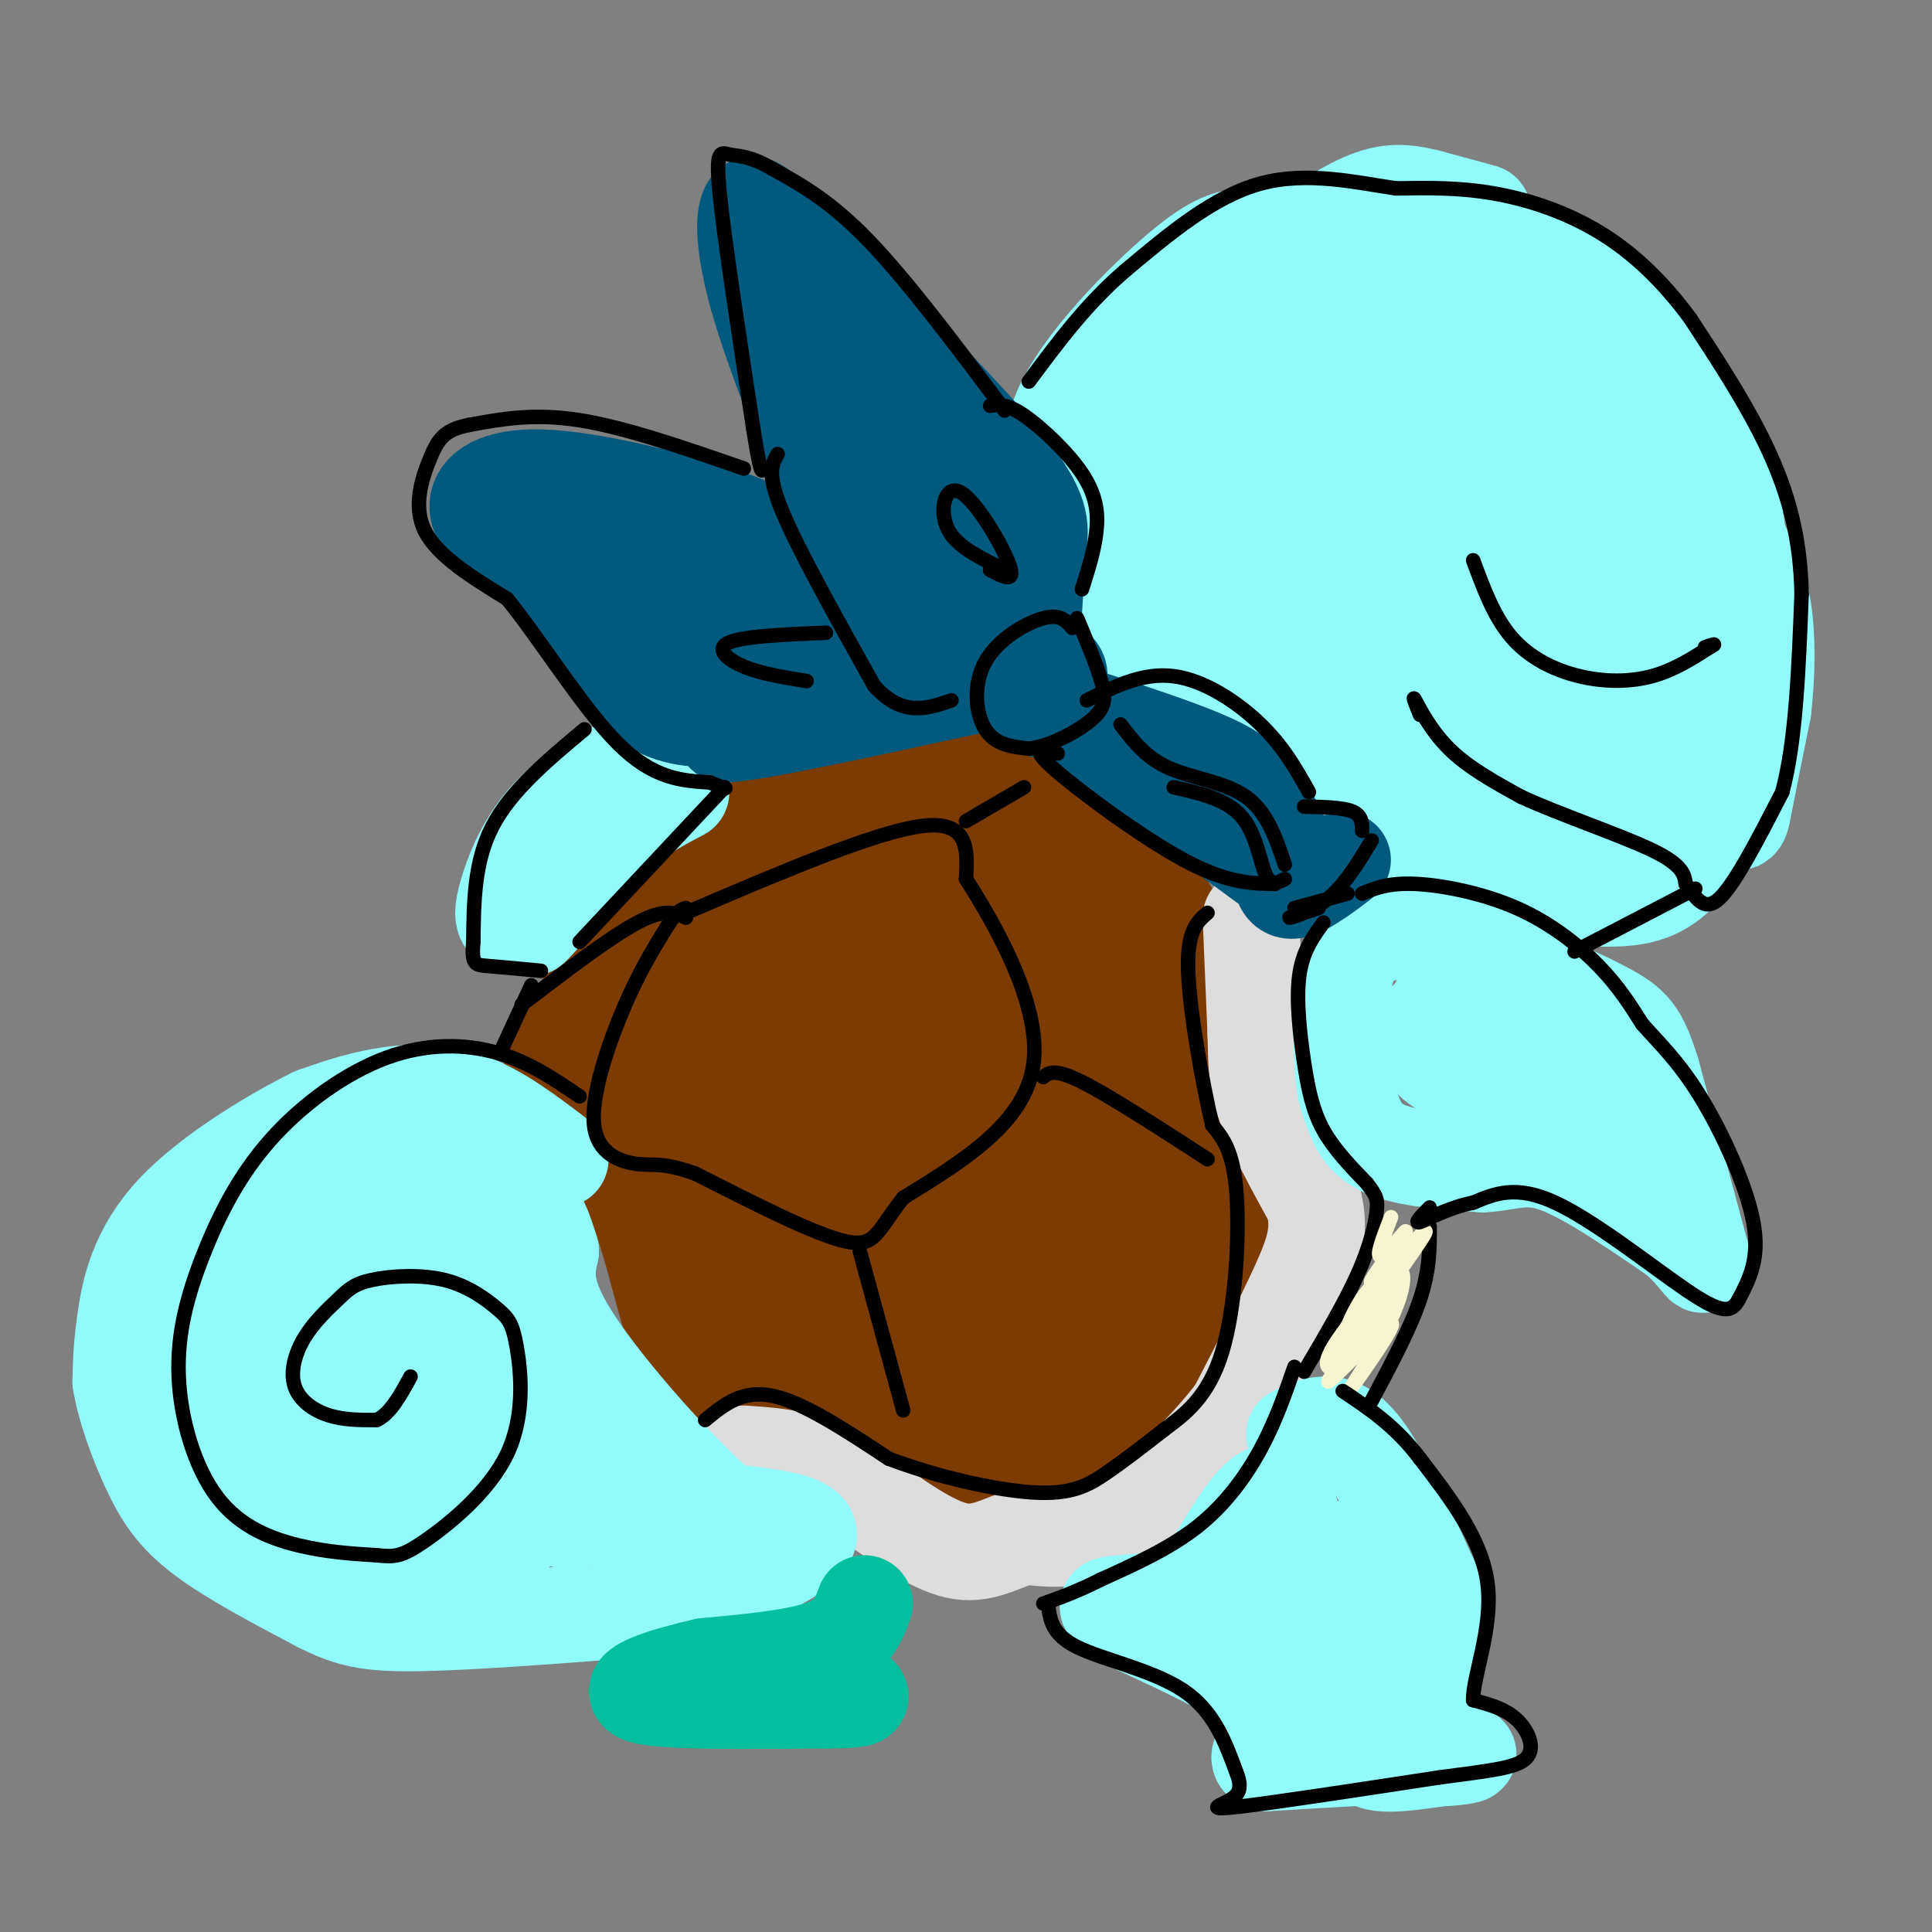 <svg viewBox='0 0 400 400' version='1.1' xmlns='http://www.w3.org/2000/svg' xmlns:xlink='http://www.w3.org/1999/xlink'><rect x="0" y="0" width="400" height="400" fill="#808080" stroke="none"/><g fill='none' stroke='#7C3B02' stroke-width='28' stroke-linecap='round' stroke-linejoin='round'><path d='M195,216c-5.126,-2.910 -10.251,-5.820 -14,-4c-3.749,1.820 -6.121,8.370 -8,13c-1.879,4.630 -3.264,7.341 0,8c3.264,0.659 11.177,-0.736 16,-3c4.823,-2.264 6.557,-5.399 9,-10c2.443,-4.601 5.594,-10.667 4,-15c-1.594,-4.333 -7.933,-6.932 -14,-7c-6.067,-0.068 -11.860,2.396 -16,5c-4.140,2.604 -6.625,5.347 -8,9c-1.375,3.653 -1.639,8.214 -2,11c-0.361,2.786 -0.817,3.796 1,5c1.817,1.204 5.909,2.602 10,4'/><path d='M173,232c4.785,-0.926 11.747,-5.241 16,-9c4.253,-3.759 5.795,-6.962 7,-11c1.205,-4.038 2.072,-8.909 2,-12c-0.072,-3.091 -1.082,-4.401 -3,-6c-1.918,-1.599 -4.743,-3.489 -10,-4c-5.257,-0.511 -12.946,0.355 -17,2c-4.054,1.645 -4.473,4.069 -6,7c-1.527,2.931 -4.160,6.369 -3,9c1.160,2.631 6.115,4.456 10,4c3.885,-0.456 6.701,-3.195 11,-7c4.299,-3.805 10.080,-8.678 13,-15c2.920,-6.322 2.977,-14.092 4,-18c1.023,-3.908 3.011,-3.954 5,-4'/><path d='M202,168c4.369,-1.964 12.792,-4.875 9,-6c-3.792,-1.125 -19.798,-0.464 -31,4c-11.202,4.464 -17.601,12.732 -24,21'/><path d='M189,166c-6.077,0.113 -12.155,0.226 -18,2c-5.845,1.774 -11.458,5.208 -17,9c-5.542,3.792 -11.012,7.940 -15,13c-3.988,5.060 -6.494,11.030 -9,17'/><path d='M152,187c-0.889,-1.333 -1.778,-2.667 -6,0c-4.222,2.667 -11.778,9.333 -17,16c-5.222,6.667 -8.111,13.333 -11,20'/><path d='M118,223c-0.156,4.222 4.956,4.778 9,9c4.044,4.222 7.022,12.111 10,20'/><path d='M137,252c2.889,8.533 5.111,19.867 8,26c2.889,6.133 6.444,7.067 10,8'/><path d='M155,286c5.200,1.778 13.200,2.222 19,4c5.800,1.778 9.400,4.889 13,8'/><path d='M187,298c5.978,2.533 14.422,4.867 21,4c6.578,-0.867 11.289,-4.933 16,-9'/><path d='M224,293c6.711,-4.244 15.489,-10.356 20,-15c4.511,-4.644 4.756,-7.822 5,-11'/><path d='M249,267c1.222,-6.111 1.778,-15.889 1,-22c-0.778,-6.111 -2.889,-8.556 -5,-11'/><path d='M245,234c-1.667,-8.667 -3.333,-24.833 -5,-41'/><path d='M240,193c-4.425,-9.220 -12.987,-11.771 -18,-13c-5.013,-1.229 -6.476,-1.136 -8,-1c-1.524,0.136 -3.110,0.315 -4,6c-0.890,5.685 -1.086,16.877 0,23c1.086,6.123 3.453,7.178 6,8c2.547,0.822 5.273,1.411 8,2'/><path d='M224,218c2.966,-1.165 6.379,-5.076 8,-10c1.621,-4.924 1.448,-10.861 1,-15c-0.448,-4.139 -1.172,-6.481 -4,-8c-2.828,-1.519 -7.761,-2.217 -10,-4c-2.239,-1.783 -1.782,-4.652 -1,-6c0.782,-1.348 1.891,-1.174 3,-1'/><path d='M221,174c5.448,3.524 17.568,12.834 18,21c0.432,8.166 -10.822,15.189 -16,21c-5.178,5.811 -4.279,10.411 -4,15c0.279,4.589 -0.063,9.168 2,13c2.063,3.832 6.532,6.916 11,10'/><path d='M232,254c2.654,1.696 3.788,0.935 5,-2c1.212,-2.935 2.501,-8.046 0,-13c-2.501,-4.954 -8.793,-9.751 -13,-12c-4.207,-2.249 -6.330,-1.949 -9,1c-2.670,2.949 -5.887,8.549 -7,16c-1.113,7.451 -0.120,16.755 2,22c2.120,5.245 5.369,6.432 9,6c3.631,-0.432 7.643,-2.483 10,-4c2.357,-1.517 3.059,-2.499 2,-7c-1.059,-4.501 -3.877,-12.520 -8,-18c-4.123,-5.480 -9.549,-8.423 -13,-10c-3.451,-1.577 -4.926,-1.790 -9,-1c-4.074,0.790 -10.747,2.583 -14,9c-3.253,6.417 -3.087,17.460 -2,23c1.087,5.540 3.096,5.578 5,7c1.904,1.422 3.705,4.229 7,6c3.295,1.771 8.084,2.506 12,2c3.916,-0.506 6.958,-2.253 10,-4'/><path d='M219,275c2.265,-2.618 2.927,-7.164 3,-11c0.073,-3.836 -0.443,-6.961 -3,-12c-2.557,-5.039 -7.155,-11.993 -11,-16c-3.845,-4.007 -6.938,-5.066 -10,-6c-3.062,-0.934 -6.091,-1.741 -11,-1c-4.909,0.741 -11.696,3.031 -15,6c-3.304,2.969 -3.126,6.619 -2,13c1.126,6.381 3.200,15.494 8,21c4.800,5.506 12.327,7.403 16,8c3.673,0.597 3.492,-0.108 6,-4c2.508,-3.892 7.704,-10.971 4,-20c-3.704,-9.029 -16.307,-20.006 -23,-26c-6.693,-5.994 -7.477,-7.004 -11,-8c-3.523,-0.996 -9.784,-1.980 -13,-3c-3.216,-1.020 -3.388,-2.078 -2,6c1.388,8.078 4.335,25.290 7,35c2.665,9.710 5.047,11.917 8,13c2.953,1.083 6.476,1.041 10,1'/><path d='M180,271c2.807,-2.329 4.825,-8.650 6,-12c1.175,-3.350 1.506,-3.729 -2,-11c-3.506,-7.271 -10.850,-21.436 -16,-29c-5.150,-7.564 -8.107,-8.529 -11,-7c-2.893,1.529 -5.720,5.551 -7,12c-1.280,6.449 -1.011,15.326 0,21c1.011,5.674 2.763,8.147 6,11c3.237,2.853 7.958,6.086 11,5c3.042,-1.086 4.405,-6.492 5,-10c0.595,-3.508 0.422,-5.117 -4,-12c-4.422,-6.883 -13.092,-19.041 -17,-23c-3.908,-3.959 -3.052,0.280 -3,3c0.052,2.720 -0.699,3.920 2,10c2.699,6.080 8.850,17.040 15,28'/></g>
<g fill='none' stroke='#DDDDDD' stroke-width='20' stroke-linecap='round' stroke-linejoin='round'><path d='M259,190c0.000,0.000 1.000,24.000 1,24'/><path d='M260,214c0.156,6.178 0.044,9.622 2,15c1.956,5.378 5.978,12.689 10,20'/><path d='M272,249c1.467,5.733 0.133,10.067 -3,17c-3.133,6.933 -8.067,16.467 -13,26'/><path d='M256,292c-6.733,9.022 -17.067,18.578 -25,23c-7.933,4.422 -13.467,3.711 -19,3'/><path d='M212,318c-5.222,1.622 -8.778,4.178 -14,3c-5.222,-1.178 -12.111,-6.089 -19,-11'/><path d='M179,310c-5.044,-3.178 -8.156,-5.622 -12,-7c-3.844,-1.378 -8.422,-1.689 -13,-2'/></g>
<g fill='none' stroke='#91FBFB' stroke-width='20' stroke-linecap='round' stroke-linejoin='round'><path d='M307,44c0.000,0.000 -11.000,-3.000 -11,-3'/><path d='M296,41c-3.622,-0.911 -7.178,-1.689 -12,0c-4.822,1.689 -10.911,5.844 -17,10'/><path d='M267,51c-4.511,3.244 -7.289,6.356 -7,11c0.289,4.644 3.644,10.822 7,17'/><path d='M267,79c4.000,5.667 10.500,11.333 17,17'/><path d='M284,96c3.844,3.978 4.956,5.422 5,8c0.044,2.578 -0.978,6.289 -2,10'/><path d='M287,114c-0.889,4.444 -2.111,10.556 1,16c3.111,5.444 10.556,10.222 18,15'/><path d='M306,145c7.667,5.000 17.833,10.000 28,15'/><path d='M334,160c8.333,4.000 15.167,6.500 22,9'/><path d='M356,169c4.356,1.844 4.244,1.956 5,-2c0.756,-3.956 2.378,-11.978 4,-20'/><path d='M365,147c0.844,-7.156 0.956,-15.044 0,-21c-0.956,-5.956 -2.978,-9.978 -5,-14'/><path d='M360,112c-1.000,-4.933 -1.000,-10.267 -4,-17c-3.000,-6.733 -9.000,-14.867 -15,-23'/><path d='M341,72c-5.890,-7.297 -13.115,-14.038 -20,-18c-6.885,-3.962 -13.431,-5.144 -18,-6c-4.569,-0.856 -7.163,-1.388 -10,2c-2.837,3.388 -5.919,10.694 -9,18'/><path d='M284,68c-1.877,4.734 -2.069,7.567 0,9c2.069,1.433 6.401,1.464 10,1c3.599,-0.464 6.466,-1.423 8,-5c1.534,-3.577 1.736,-9.770 1,-13c-0.736,-3.230 -2.412,-3.496 -5,-4c-2.588,-0.504 -6.090,-1.247 -10,0c-3.910,1.247 -8.227,4.484 -10,8c-1.773,3.516 -1.003,7.310 1,10c2.003,2.690 5.237,4.274 10,3c4.763,-1.274 11.055,-5.407 14,-9c2.945,-3.593 2.543,-6.648 2,-9c-0.543,-2.352 -1.228,-4.002 -4,-6c-2.772,-1.998 -7.631,-4.346 -12,-4c-4.369,0.346 -8.248,3.384 -10,6c-1.752,2.616 -1.376,4.808 -1,7'/><path d='M278,62c-0.071,2.885 0.250,6.598 1,9c0.750,2.402 1.929,3.492 6,7c4.071,3.508 11.033,9.433 18,12c6.967,2.567 13.939,1.776 18,-2c4.061,-3.776 5.211,-10.538 4,-14c-1.211,-3.462 -4.783,-3.625 -9,-5c-4.217,-1.375 -9.079,-3.962 -13,3c-3.921,6.962 -6.900,23.474 -8,31c-1.100,7.526 -0.322,6.066 1,8c1.322,1.934 3.188,7.262 7,6c3.812,-1.262 9.569,-9.115 13,-14c3.431,-4.885 4.535,-6.804 6,-13c1.465,-6.196 3.289,-16.671 2,-21c-1.289,-4.329 -5.693,-2.512 -9,-2c-3.307,0.512 -5.516,-0.282 -9,5c-3.484,5.282 -8.242,16.641 -13,28'/><path d='M293,100c-1.811,8.930 0.160,17.254 5,22c4.840,4.746 12.548,5.912 18,5c5.452,-0.912 8.647,-3.902 11,-8c2.353,-4.098 3.863,-9.304 5,-13c1.137,-3.696 1.900,-5.882 1,-10c-0.900,-4.118 -3.464,-10.167 -5,-13c-1.536,-2.833 -2.042,-2.448 -5,-2c-2.958,0.448 -8.366,0.959 -13,5c-4.634,4.041 -8.493,11.611 -7,20c1.493,8.389 8.340,17.597 12,22c3.660,4.403 4.134,4.003 7,5c2.866,0.997 8.124,3.393 12,1c3.876,-2.393 6.369,-9.574 8,-14c1.631,-4.426 2.398,-6.098 1,-12c-1.398,-5.902 -4.962,-16.036 -8,-20c-3.038,-3.964 -5.549,-1.760 -8,0c-2.451,1.760 -4.843,3.074 -6,9c-1.157,5.926 -1.078,16.463 -1,27'/><path d='M320,124c1.719,8.298 6.516,15.542 11,20c4.484,4.458 8.654,6.129 12,2c3.346,-4.129 5.868,-14.058 7,-20c1.132,-5.942 0.874,-7.898 -1,-12c-1.874,-4.102 -5.365,-10.351 -7,-13c-1.635,-2.649 -1.413,-1.699 -3,0c-1.587,1.699 -4.982,4.146 -3,16c1.982,11.854 9.341,33.115 12,34c2.659,0.885 0.617,-18.604 0,-22c-0.617,-3.396 0.192,9.302 1,22'/><path d='M355,163c0.800,1.578 1.600,3.156 0,7c-1.600,3.844 -5.600,9.956 -10,13c-4.400,3.044 -9.200,3.022 -14,3'/><path d='M331,186c-6.667,-0.167 -16.333,-2.083 -26,-4'/><path d='M305,182c-4.889,0.178 -4.111,2.622 -7,0c-2.889,-2.622 -9.444,-10.311 -16,-18'/><path d='M282,164c-7.644,-7.511 -18.756,-17.289 -26,-22c-7.244,-4.711 -10.622,-4.356 -14,-4'/><path d='M242,138c-3.289,-0.267 -4.511,1.067 -6,0c-1.489,-1.067 -3.244,-4.533 -5,-8'/><path d='M231,130c-1.578,-0.222 -3.022,3.222 -3,0c0.022,-3.222 1.511,-13.111 3,-23'/><path d='M231,107c-1.500,-7.167 -6.750,-13.583 -12,-20'/><path d='M219,87c2.844,-9.422 15.956,-22.978 24,-30c8.044,-7.022 11.022,-7.511 14,-8'/><path d='M257,49c4.884,-1.784 10.094,-2.244 10,-2c-0.094,0.244 -5.491,1.193 -13,7c-7.509,5.807 -17.129,16.473 -22,25c-4.871,8.527 -4.993,14.916 -5,18c-0.007,3.084 0.102,2.864 3,2c2.898,-0.864 8.586,-2.372 14,-6c5.414,-3.628 10.554,-9.374 13,-14c2.446,-4.626 2.197,-8.130 1,-10c-1.197,-1.870 -3.342,-2.106 -6,0c-2.658,2.106 -5.829,6.553 -9,11'/><path d='M243,80c-3.705,6.257 -8.468,16.400 -11,23c-2.532,6.600 -2.833,9.659 -1,12c1.833,2.341 5.799,3.966 8,5c2.201,1.034 2.636,1.479 6,-1c3.364,-2.479 9.658,-7.880 14,-14c4.342,-6.120 6.732,-12.960 7,-16c0.268,-3.040 -1.584,-2.282 -2,-4c-0.416,-1.718 0.606,-5.914 -4,1c-4.606,6.914 -14.841,24.936 -19,34c-4.159,9.064 -2.243,9.168 2,10c4.243,0.832 10.813,2.393 15,2c4.187,-0.393 5.992,-2.738 8,-4c2.008,-1.262 4.219,-1.441 7,-6c2.781,-4.559 6.132,-13.498 7,-19c0.868,-5.502 -0.747,-7.568 -4,-8c-3.253,-0.432 -8.145,0.768 -12,2c-3.855,1.232 -6.673,2.495 -9,7c-2.327,4.505 -4.164,12.253 -6,20'/><path d='M249,124c-1.095,4.630 -0.833,6.206 3,9c3.833,2.794 11.238,6.807 17,7c5.762,0.193 9.883,-3.432 13,-7c3.117,-3.568 5.232,-7.078 7,-11c1.768,-3.922 3.190,-8.258 0,-8c-3.190,0.258 -10.993,5.108 -15,9c-4.007,3.892 -4.219,6.826 -5,10c-0.781,3.174 -2.132,6.588 -1,10c1.132,3.412 4.747,6.823 10,7c5.253,0.177 12.146,-2.880 14,-9c1.854,-6.120 -1.330,-15.302 -4,-22c-2.670,-6.698 -4.826,-10.911 -8,-13c-3.174,-2.089 -7.366,-2.055 -10,4c-2.634,6.055 -3.709,18.130 0,28c3.709,9.870 12.203,17.534 19,21c6.797,3.466 11.899,2.733 17,2'/><path d='M306,161c3.677,-1.380 4.369,-5.831 4,-10c-0.369,-4.169 -1.798,-8.055 -3,-12c-1.202,-3.945 -2.175,-7.950 -6,-11c-3.825,-3.050 -10.502,-5.147 -14,-3c-3.498,2.147 -3.817,8.538 -2,15c1.817,6.462 5.768,12.996 13,19c7.232,6.004 17.743,11.477 21,8c3.257,-3.477 -0.740,-15.905 -4,-21c-3.260,-5.095 -5.782,-2.856 -7,0c-1.218,2.856 -1.133,6.329 -1,9c0.133,2.671 0.314,4.541 4,7c3.686,2.459 10.877,5.508 16,7c5.123,1.492 8.178,1.426 7,-1c-1.178,-2.426 -6.589,-7.213 -12,-12'/><path d='M322,156c-2.392,-0.721 -2.373,3.477 -2,7c0.373,3.523 1.100,6.372 5,9c3.900,2.628 10.971,5.037 14,5c3.029,-0.037 2.014,-2.518 1,-5'/><path d='M299,195c-3.667,-1.178 -7.333,-2.356 -11,-2c-3.667,0.356 -7.333,2.244 -9,7c-1.667,4.756 -1.333,12.378 -1,20'/><path d='M278,220c0.119,4.917 0.917,7.208 2,10c1.083,2.792 2.452,6.083 7,8c4.548,1.917 12.274,2.458 20,3'/><path d='M307,241c5.333,-0.200 8.667,-2.200 15,0c6.333,2.200 15.667,8.600 25,15'/><path d='M347,256c5.444,4.644 6.556,8.756 5,3c-1.556,-5.756 -5.778,-21.378 -10,-37'/><path d='M342,222c-2.547,-8.084 -3.916,-9.795 -10,-13c-6.084,-3.205 -16.884,-7.906 -23,-9c-6.116,-1.094 -7.546,1.418 -9,4c-1.454,2.582 -2.930,5.234 -4,8c-1.070,2.766 -1.734,5.648 1,8c2.734,2.352 8.867,4.176 15,6'/><path d='M312,226c5.156,-0.106 10.547,-3.373 14,-6c3.453,-2.627 4.967,-4.616 2,-7c-2.967,-2.384 -10.414,-5.163 -16,-6c-5.586,-0.837 -9.309,0.269 -13,2c-3.691,1.731 -7.349,4.086 -3,8c4.349,3.914 16.707,9.387 24,11c7.293,1.613 9.522,-0.636 10,-4c0.478,-3.364 -0.794,-7.844 -3,-10c-2.206,-2.156 -5.345,-1.986 -8,0c-2.655,1.986 -4.825,5.790 -2,10c2.825,4.210 10.645,8.826 15,11c4.355,2.174 5.244,1.907 6,1c0.756,-0.907 1.378,-2.453 2,-4'/><path d='M340,232c-0.167,-1.333 -1.583,-2.667 -3,-4'/><path d='M136,160c-2.845,-0.868 -5.691,-1.735 -10,0c-4.309,1.735 -10.083,6.073 -14,11c-3.917,4.927 -5.978,10.442 -7,14c-1.022,3.558 -1.006,5.159 0,6c1.006,0.841 3.003,0.920 5,1'/><path d='M110,192c3.400,-3.133 9.400,-11.467 15,-17c5.600,-5.533 10.800,-8.267 16,-11'/><path d='M116,240c-6.333,-4.867 -12.667,-9.733 -19,-12c-6.333,-2.267 -12.667,-1.933 -18,-1c-5.333,0.933 -9.667,2.467 -14,4'/><path d='M65,231c-8.143,3.988 -21.500,11.958 -29,20c-7.500,8.042 -9.143,16.155 -10,22c-0.857,5.845 -0.929,9.423 -1,13'/><path d='M25,286c0.833,5.417 3.417,12.458 6,18c2.583,5.542 5.167,9.583 11,14c5.833,4.417 14.917,9.208 24,14'/><path d='M66,332c6.311,3.200 10.089,4.200 21,4c10.911,-0.200 28.956,-1.600 47,-3'/><path d='M134,333c15.400,-3.311 30.400,-10.089 33,-14c2.600,-3.911 -7.200,-4.956 -17,-6'/><path d='M150,313c-9.311,-7.867 -24.089,-24.533 -31,-35c-6.911,-10.467 -5.956,-14.733 -5,-19'/><path d='M114,259c-1.443,-4.883 -2.551,-7.589 -5,-10c-2.449,-2.411 -6.240,-4.526 -13,-5c-6.760,-0.474 -16.488,0.694 -22,3c-5.512,2.306 -6.808,5.749 -8,13c-1.192,7.251 -2.279,18.309 -2,23c0.279,4.691 1.923,3.013 4,2c2.077,-1.013 4.587,-1.363 7,-4c2.413,-2.637 4.729,-7.562 6,-13c1.271,-5.438 1.498,-11.387 -1,-16c-2.498,-4.613 -7.719,-7.888 -12,-9c-4.281,-1.112 -7.622,-0.061 -12,3c-4.378,3.061 -9.794,8.132 -13,17c-3.206,8.868 -4.202,21.534 -4,28c0.202,6.466 1.601,6.733 3,7'/><path d='M42,298c2.656,2.498 7.797,5.244 11,7c3.203,1.756 4.468,2.524 9,0c4.532,-2.524 12.331,-8.339 16,-14c3.669,-5.661 3.206,-11.166 2,-16c-1.206,-4.834 -3.156,-8.995 -8,-13c-4.844,-4.005 -12.581,-7.854 -17,-9c-4.419,-1.146 -5.519,0.412 -7,2c-1.481,1.588 -3.341,3.205 -5,7c-1.659,3.795 -3.116,9.767 -3,17c0.116,7.233 1.806,15.728 7,23c5.194,7.272 13.894,13.321 22,14c8.106,0.679 15.619,-4.012 23,-9c7.381,-4.988 14.629,-10.273 17,-15c2.371,-4.727 -0.134,-8.895 -1,-11c-0.866,-2.105 -0.094,-2.147 -7,-8c-6.906,-5.853 -21.490,-17.517 -28,-24c-6.510,-6.483 -4.945,-7.784 -6,-1c-1.055,6.784 -4.730,21.653 -5,32c-0.270,10.347 2.865,16.174 6,22'/><path d='M68,302c1.255,5.664 1.392,8.824 6,12c4.608,3.176 13.687,6.369 19,8c5.313,1.631 6.860,1.702 10,-1c3.140,-2.702 7.873,-8.177 10,-12c2.127,-3.823 1.649,-5.996 1,-9c-0.649,-3.004 -1.470,-6.840 -4,-11c-2.530,-4.160 -6.769,-8.645 -15,-17c-8.231,-8.355 -20.453,-20.579 -25,-19c-4.547,1.579 -1.418,16.963 2,26c3.418,9.037 7.124,11.727 10,15c2.876,3.273 4.924,7.128 13,11c8.076,3.872 22.182,7.760 29,9c6.818,1.240 6.347,-0.167 4,-7c-2.347,-6.833 -6.571,-19.091 -17,-31c-10.429,-11.909 -27.063,-23.471 -35,-28c-7.937,-4.529 -7.175,-2.027 -8,3c-0.825,5.027 -3.236,12.579 -1,21c2.236,8.421 9.118,17.710 16,27'/><path d='M83,299c8.711,7.205 22.489,11.716 29,14c6.511,2.284 5.755,2.341 7,1c1.245,-1.341 4.493,-4.079 6,-6c1.507,-1.921 1.274,-3.026 -1,-9c-2.274,-5.974 -6.591,-16.817 -16,-28c-9.409,-11.183 -23.912,-22.707 -32,-27c-8.088,-4.293 -9.763,-1.357 -12,-1c-2.237,0.357 -5.037,-1.866 -8,4c-2.963,5.866 -6.091,19.823 -6,28c0.091,8.177 3.400,10.576 5,14c1.600,3.424 1.492,7.873 9,13c7.508,5.127 22.631,10.933 32,13c9.369,2.067 12.982,0.395 11,-6c-1.982,-6.395 -9.561,-17.512 -15,-24c-5.439,-6.488 -8.740,-8.346 -12,-11c-3.260,-2.654 -6.478,-6.103 -12,-8c-5.522,-1.897 -13.346,-2.240 -17,-2c-3.654,0.240 -3.138,1.065 -3,5c0.138,3.935 -0.104,10.982 5,17c5.104,6.018 15.552,11.009 26,16'/><path d='M79,302c10.370,3.212 23.293,3.242 32,3c8.707,-0.242 13.196,-0.755 6,-7c-7.196,-6.245 -26.077,-18.220 -34,-23c-7.923,-4.780 -4.886,-2.364 -3,2c1.886,4.364 2.623,10.675 4,15c1.377,4.325 3.393,6.664 8,9c4.607,2.336 11.803,4.668 19,7'/><path d='M130,316c6.867,5.733 13.733,11.467 15,12c1.267,0.533 -3.067,-4.133 -4,-6c-0.933,-1.867 1.533,-0.933 4,0'/><path d='M268,297c1.822,-0.933 3.644,-1.867 6,-2c2.356,-0.133 5.244,0.533 9,6c3.756,5.467 8.378,15.733 13,26'/><path d='M296,327c2.867,7.244 3.533,12.356 1,18c-2.533,5.644 -8.267,11.822 -14,18'/><path d='M283,363c0.167,3.167 7.583,2.083 15,1'/><path d='M298,364c4.733,-0.156 9.067,-1.044 3,-1c-6.067,0.044 -22.533,1.022 -39,2'/><path d='M262,365c-4.289,-1.333 4.489,-5.667 2,-11c-2.489,-5.333 -16.244,-11.667 -30,-18'/><path d='M234,336c-5.893,-3.631 -5.625,-3.708 -2,-4c3.625,-0.292 10.607,-0.798 16,-3c5.393,-2.202 9.196,-6.101 13,-10'/><path d='M261,319c3.455,-2.864 5.591,-5.025 6,-6c0.409,-0.975 -0.910,-0.763 -2,-2c-1.090,-1.237 -1.951,-3.923 -6,1c-4.049,4.923 -11.285,17.456 -13,23c-1.715,5.544 2.093,4.099 6,4c3.907,-0.099 7.913,1.149 13,-3c5.087,-4.149 11.254,-13.694 11,-15c-0.254,-1.306 -6.930,5.627 -10,11c-3.070,5.373 -2.535,9.187 -2,13'/><path d='M264,345c0.635,4.026 3.222,7.591 6,9c2.778,1.409 5.747,0.661 8,-2c2.253,-2.661 3.792,-7.236 4,-13c0.208,-5.764 -0.914,-12.716 -2,-16c-1.086,-3.284 -2.136,-2.901 -4,0c-1.864,2.901 -4.540,8.319 -4,15c0.540,6.681 4.297,14.623 6,17c1.703,2.377 1.351,-0.812 1,-4'/></g>
<g fill='none' stroke='#01BF9F' stroke-width='20' stroke-linecap='round' stroke-linejoin='round'><path d='M179,332c-1.250,3.417 -2.500,6.833 -8,9c-5.500,2.167 -15.250,3.083 -25,4'/><path d='M146,345c-8.467,1.911 -17.133,4.689 -13,6c4.133,1.311 21.067,1.156 38,1'/><path d='M171,352c7.500,0.000 7.250,-0.500 7,-1'/></g>
<g fill='none' stroke='#01597D' stroke-width='20' stroke-linecap='round' stroke-linejoin='round'><path d='M214,143c-1.214,0.647 -2.427,1.294 -2,2c0.427,0.706 2.496,1.471 4,1c1.504,-0.471 2.444,-2.178 3,-4c0.556,-1.822 0.726,-3.760 -2,-4c-2.726,-0.240 -8.350,1.217 -9,3c-0.650,1.783 3.675,3.891 8,6'/><path d='M220,147c11.089,3.556 22.178,7.111 29,10c6.822,2.889 9.378,5.111 12,9c2.622,3.889 5.311,9.444 8,15'/><path d='M269,181c3.762,1.250 9.167,-3.125 9,-3c-0.167,0.125 -5.905,4.750 -9,6c-3.095,1.250 -3.548,-0.875 -4,-3'/><path d='M265,181c-7.500,-5.500 -24.250,-17.750 -41,-30'/><path d='M214,127c0.289,-4.978 0.578,-9.956 1,-14c0.422,-4.044 0.978,-7.156 -7,-17c-7.978,-9.844 -24.489,-26.422 -41,-43'/><path d='M167,53c-8.988,-9.536 -10.958,-11.875 -12,-10c-1.042,1.875 -1.155,7.964 2,19c3.155,11.036 9.577,27.018 16,43'/><path d='M173,105c4.844,10.689 8.956,15.911 15,20c6.044,4.089 14.022,7.044 22,10'/><path d='M176,79c-3.806,-5.141 -7.612,-10.283 -7,-6c0.612,4.283 5.640,17.990 14,30c8.360,12.010 20.050,22.322 20,18c-0.050,-4.322 -11.839,-23.277 -18,-33c-6.161,-9.723 -6.693,-10.214 -8,-11c-1.307,-0.786 -3.390,-1.865 -4,1c-0.610,2.865 0.254,9.676 5,17c4.746,7.324 13.373,15.162 22,23'/><path d='M162,114c-1.476,-1.958 -2.952,-3.917 -12,-7c-9.048,-3.083 -25.667,-7.292 -36,-8c-10.333,-0.708 -14.381,2.083 -15,5c-0.619,2.917 2.190,5.958 5,9'/><path d='M104,113c2.976,1.881 7.917,2.083 13,9c5.083,6.917 10.310,20.548 20,25c9.690,4.452 23.845,-0.274 38,-5'/><path d='M175,142c8.044,-2.111 9.156,-4.889 12,-6c2.844,-1.111 7.422,-0.556 12,0'/><path d='M194,138c-10.147,-0.832 -20.294,-1.664 -30,-1c-9.706,0.664 -18.971,2.825 -21,4c-2.029,1.175 3.177,1.366 8,0c4.823,-1.366 9.262,-4.288 13,-7c3.738,-2.712 6.775,-5.213 2,-8c-4.775,-2.787 -17.362,-5.860 -26,-7c-8.638,-1.140 -13.326,-0.345 -14,2c-0.674,2.345 2.664,6.242 8,8c5.336,1.758 12.668,1.379 20,1'/><path d='M154,130c3.474,-0.628 2.160,-2.697 2,-4c-0.160,-1.303 0.834,-1.841 -3,-3c-3.834,-1.159 -12.497,-2.938 -17,-4c-4.503,-1.063 -4.846,-1.409 -7,0c-2.154,1.409 -6.118,4.572 -7,7c-0.882,2.428 1.320,4.122 10,6c8.680,1.878 23.840,3.939 39,6'/><path d='M154,128c-6.042,-5.393 -12.083,-10.786 -21,-14c-8.917,-3.214 -20.708,-4.250 -17,0c3.708,4.250 22.917,13.786 37,18c14.083,4.214 23.042,3.107 32,2'/><path d='M195,136c-8.750,1.667 -17.500,3.333 -25,6c-7.500,2.667 -13.750,6.333 -20,10'/><path d='M150,152c5.167,0.000 28.083,-5.000 51,-10'/></g>
<g fill='none' stroke='#000000' stroke-width='3' stroke-linecap='round' stroke-linejoin='round'><path d='M205,118c0.000,0.000 2.000,0.000 2,0'/><path d='M205,118c2.673,1.435 5.345,2.869 4,-1c-1.345,-3.869 -6.708,-13.042 -10,-15c-3.292,-1.958 -4.512,3.298 -3,7c1.512,3.702 5.756,5.851 10,8'/><path d='M161,94c-1.167,2.000 -2.333,4.000 1,12c3.333,8.000 11.167,22.000 19,36'/><path d='M181,142c5.833,6.500 10.917,4.750 16,3'/><path d='M171,131c-8.489,0.356 -16.978,0.711 -20,2c-3.022,1.289 -0.578,3.511 3,5c3.578,1.489 8.289,2.244 13,3'/><path d='M222,130c-1.232,-1.470 -2.464,-2.940 -6,-2c-3.536,0.940 -9.375,4.292 -12,9c-2.625,4.708 -2.036,10.774 0,14c2.036,3.226 5.518,3.613 9,4'/><path d='M213,155c4.155,-0.417 10.042,-3.458 13,-6c2.958,-2.542 2.988,-4.583 2,-8c-0.988,-3.417 -2.994,-8.208 -5,-13'/><path d='M232,150c2.622,3.444 5.244,6.889 10,9c4.756,2.111 11.644,2.889 16,6c4.356,3.111 6.178,8.556 8,14'/><path d='M243,163c5.444,1.222 10.889,2.444 14,6c3.111,3.556 3.889,9.444 5,12c1.111,2.556 2.556,1.778 4,1'/><path d='M270,167c4.000,0.083 8.000,0.167 10,1c2.000,0.833 2.000,2.417 2,4'/><path d='M284,174c-2.778,4.578 -5.556,9.156 -9,12c-3.444,2.844 -7.556,3.956 -8,4c-0.444,0.044 2.778,-0.978 6,-2'/><path d='M279,185c0.000,0.000 -11.000,3.000 -11,3'/><path d='M271,164c-2.622,-4.689 -5.244,-9.378 -10,-14c-4.756,-4.622 -11.644,-9.178 -18,-10c-6.356,-0.822 -12.178,2.089 -18,5'/><path d='M219,156c-3.000,-0.733 -6.000,-1.467 -1,3c5.000,4.467 18.000,14.133 27,19c9.000,4.867 14.000,4.933 19,5'/><path d='M142,189c19.667,-8.417 39.333,-16.833 49,-18c9.667,-1.167 9.333,4.917 9,11'/><path d='M200,182c5.711,8.911 15.489,25.689 14,38c-1.489,12.311 -14.244,20.156 -27,28'/><path d='M187,248c-5.489,6.978 -5.711,10.422 -12,9c-6.289,-1.422 -18.644,-7.711 -31,-14'/><path d='M144,243c-6.901,-2.463 -8.654,-1.619 -12,-2c-3.346,-0.381 -8.285,-1.987 -9,-8c-0.715,-6.013 2.796,-16.432 6,-24c3.204,-7.568 6.102,-12.284 9,-17'/><path d='M138,192c2.167,-3.500 3.083,-3.750 4,-4'/><path d='M142,190c-2.167,-1.000 -4.333,-2.000 -10,1c-5.667,3.000 -14.833,10.000 -24,17'/><path d='M178,259c0.000,0.000 9.000,33.000 9,33'/><path d='M216,223c1.167,-0.917 2.333,-1.833 8,1c5.667,2.833 15.833,9.417 26,16'/><path d='M200,170c0.000,0.000 12.000,-7.000 12,-7'/><path d='M150,163c0.000,0.000 -30.000,32.000 -30,32'/><path d='M121,151c-7.583,6.333 -15.167,12.667 -19,20c-3.833,7.333 -3.917,15.667 -4,24'/><path d='M98,195c-0.444,4.800 0.444,4.800 3,5c2.556,0.200 6.778,0.600 11,1'/><path d='M110,204c0.000,0.000 -6.000,13.000 -6,13'/><path d='M146,294c3.833,-3.167 7.667,-6.333 14,-5c6.333,1.333 15.167,7.167 24,13'/><path d='M184,302c9.750,3.726 22.125,6.542 30,7c7.875,0.458 11.250,-1.440 15,-4c3.750,-2.560 7.875,-5.780 12,-9'/><path d='M241,296c4.333,-3.214 9.167,-6.750 12,-16c2.833,-9.250 3.667,-24.214 3,-33c-0.667,-8.786 -2.833,-11.393 -5,-14'/><path d='M251,233c-2.067,-8.756 -4.733,-23.644 -5,-32c-0.267,-8.356 1.867,-10.178 4,-12'/><path d='M305,116c2.173,5.893 4.345,11.786 8,16c3.655,4.214 8.792,6.750 14,8c5.208,1.250 10.488,1.214 15,0c4.512,-1.214 8.256,-3.607 12,-6'/><path d='M354,134c1.833,-1.000 0.417,-0.500 -1,0'/><path d='M294,148c-0.867,-2.156 -1.733,-4.311 -1,-3c0.733,1.311 3.067,6.089 7,10c3.933,3.911 9.467,6.956 15,10'/><path d='M315,165c8.022,3.689 20.578,7.911 27,11c6.422,3.089 6.711,5.044 7,7'/><path d='M349,183c2.067,2.733 3.733,6.067 7,3c3.267,-3.067 8.133,-12.533 13,-22'/><path d='M369,164c2.833,-10.500 3.417,-25.750 4,-41'/><path d='M373,123c-0.222,-11.844 -2.778,-20.956 -7,-30c-4.222,-9.044 -10.111,-18.022 -16,-27'/><path d='M350,66c-5.702,-7.786 -11.958,-13.750 -19,-18c-7.042,-4.250 -14.869,-6.786 -22,-8c-7.131,-1.214 -13.565,-1.107 -20,-1'/><path d='M289,39c-8.089,-1.178 -18.311,-3.622 -28,-1c-9.689,2.622 -18.844,10.311 -28,18'/><path d='M233,56c-8.000,6.833 -14.000,14.917 -20,23'/><path d='M205,84c1.708,-0.226 3.417,-0.452 7,2c3.583,2.452 9.042,7.583 12,12c2.958,4.417 3.417,8.119 3,12c-0.417,3.881 -1.708,7.940 -3,12'/><path d='M208,85c-10.000,-13.333 -20.000,-26.667 -28,-35c-8.000,-8.333 -14.000,-11.667 -20,-15'/><path d='M160,35c-4.929,-2.893 -7.250,-2.625 -9,-3c-1.750,-0.375 -2.929,-1.393 -2,8c0.929,9.393 3.964,29.196 7,49'/><path d='M156,89c1.500,9.500 1.750,8.750 2,8'/><path d='M154,97c-12.250,-4.250 -24.500,-8.500 -34,-10c-9.500,-1.500 -16.250,-0.250 -23,1'/><path d='M97,88c-5.107,1.012 -6.375,3.042 -8,7c-1.625,3.958 -3.607,9.845 -1,15c2.607,5.155 9.804,9.577 17,14'/><path d='M105,124c6.911,8.489 15.689,22.711 23,30c7.311,7.289 13.156,7.644 19,8'/><path d='M147,162c3.667,1.500 3.333,1.250 3,1'/><path d='M274,191c-2.161,2.964 -4.321,5.929 -5,11c-0.679,5.071 0.125,12.250 1,18c0.875,5.750 1.821,10.071 4,14c2.179,3.929 5.589,7.464 9,11'/><path d='M283,245c1.952,2.524 2.333,3.333 2,6c-0.333,2.667 -1.381,7.190 -4,13c-2.619,5.810 -6.810,12.905 -11,20'/><path d='M296,254c0.000,4.500 0.000,9.000 -2,15c-2.000,6.000 -6.000,13.500 -10,21'/></g>
<g fill='none' stroke='#F7F5D0' stroke-width='3' stroke-linecap='round' stroke-linejoin='round'><path d='M288,252c-1.655,4.274 -3.310,8.548 -2,8c1.310,-0.548 5.583,-5.917 5,-5c-0.583,0.917 -6.024,8.119 -7,10c-0.976,1.881 2.512,-1.560 6,-5'/><path d='M290,260c2.917,-2.964 7.208,-7.875 4,-3c-3.208,4.875 -13.917,19.536 -16,23c-2.083,3.464 4.458,-4.268 11,-12'/><path d='M289,268c-2.419,3.207 -13.968,17.223 -14,18c-0.032,0.777 11.453,-11.687 13,-12c1.547,-0.313 -6.843,11.524 -8,13c-1.157,1.476 4.919,-7.410 8,-14c3.081,-6.590 3.166,-10.883 1,-10c-2.166,0.883 -6.583,6.941 -11,13'/><path d='M278,276c-2.652,3.595 -3.782,6.082 -3,7c0.782,0.918 3.478,0.267 6,-4c2.522,-4.267 4.871,-12.149 4,-13c-0.871,-0.851 -4.963,5.328 -6,9c-1.037,3.672 0.982,4.836 3,6'/></g>
<g fill='none' stroke='#000000' stroke-width='3' stroke-linecap='round' stroke-linejoin='round'><path d='M268,283c-1.956,5.644 -3.911,11.289 -7,17c-3.089,5.711 -7.311,11.489 -13,16c-5.689,4.511 -12.844,7.756 -20,11'/><path d='M228,327c-5.333,2.667 -8.667,3.833 -12,5'/><path d='M217,332c0.333,3.178 0.667,6.356 6,9c5.333,2.644 15.667,4.756 22,9c6.333,4.244 8.667,10.622 11,17'/><path d='M256,367c1.560,3.857 -0.042,5.000 -2,6c-1.958,1.000 -4.274,1.857 3,1c7.274,-0.857 24.137,-3.429 41,-6'/><path d='M298,368c10.429,-1.405 16.000,-1.917 18,-4c2.000,-2.083 0.429,-5.738 -2,-8c-2.429,-2.262 -5.714,-3.131 -9,-4'/><path d='M305,352c-0.111,-4.800 4.111,-14.800 3,-24c-1.111,-9.200 -7.556,-17.600 -14,-26'/><path d='M294,302c-5.000,-6.667 -10.500,-10.333 -16,-14'/><path d='M282,185c2.726,-1.125 5.452,-2.250 11,-2c5.548,0.250 13.917,1.875 21,5c7.083,3.125 12.881,7.750 17,12c4.119,4.250 6.560,8.125 9,12'/><path d='M340,212c3.417,3.893 7.458,7.625 12,15c4.542,7.375 9.583,18.393 11,26c1.417,7.607 -0.792,11.804 -3,16'/><path d='M360,269c-1.548,3.095 -3.917,2.833 -11,-2c-7.083,-4.833 -18.881,-14.238 -27,-18c-8.119,-3.762 -12.560,-1.881 -17,0'/><path d='M305,249c-5.178,1.022 -9.622,3.578 -11,4c-1.378,0.422 0.311,-1.289 2,-3'/><path d='M326,197c0.000,0.000 25.000,-13.000 25,-13'/><path d='M120,227c-5.208,-3.555 -10.416,-7.110 -17,-9c-6.584,-1.890 -14.543,-2.115 -23,1c-8.457,3.115 -17.413,9.570 -24,17c-6.587,7.430 -10.804,15.836 -14,24c-3.196,8.164 -5.372,16.085 -5,25c0.372,8.915 3.293,18.823 8,25c4.707,6.177 11.202,8.622 17,10c5.798,1.378 10.899,1.689 16,2'/><path d='M78,322c3.750,0.393 5.124,0.374 10,-3c4.876,-3.374 13.252,-10.104 17,-18c3.748,-7.896 2.866,-16.958 2,-22c-0.866,-5.042 -1.715,-6.065 -4,-8c-2.285,-1.935 -6.004,-4.781 -11,-6c-4.996,-1.219 -11.268,-0.810 -15,0c-3.732,0.810 -4.926,2.021 -7,4c-2.074,1.979 -5.030,4.726 -7,8c-1.970,3.274 -2.953,7.074 -2,10c0.953,2.926 3.844,4.979 7,6c3.156,1.021 6.578,1.011 10,1'/><path d='M78,294c2.833,-1.333 4.917,-5.167 7,-9'/></g>
</svg>